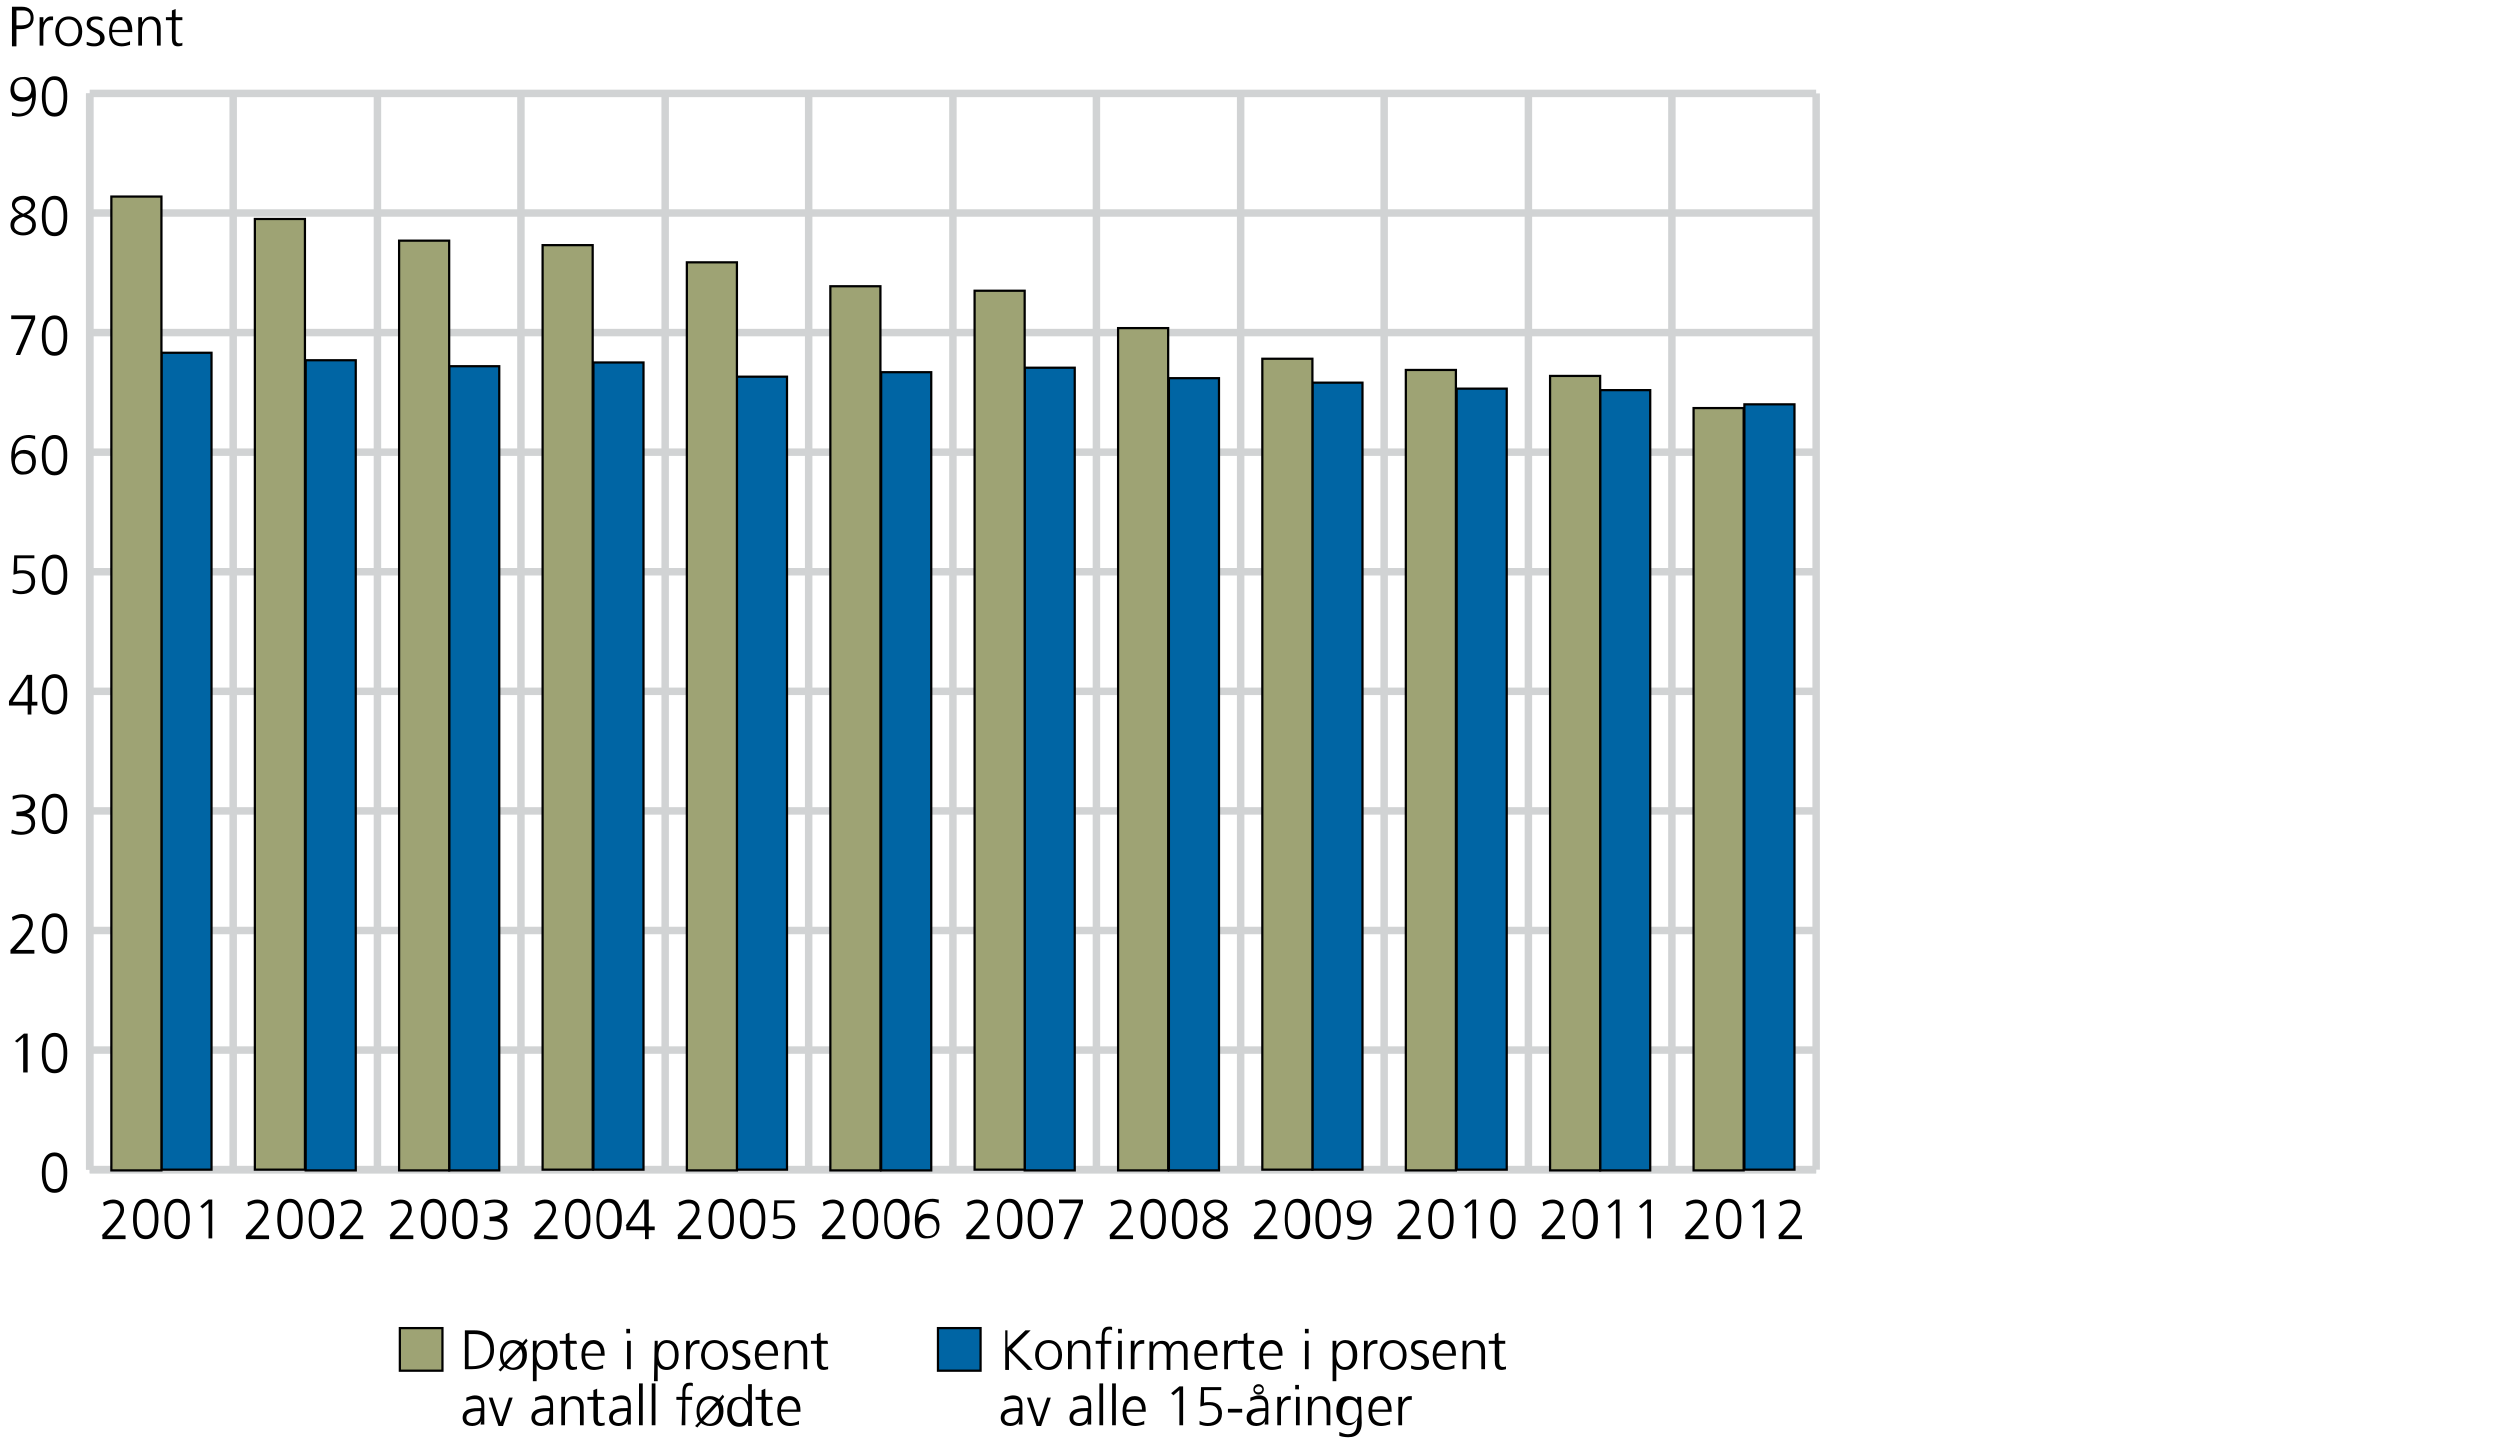 <?xml version="1.0" encoding="utf-8"?>
<!-- Generator: Adobe Illustrator 26.2.1, SVG Export Plug-In . SVG Version: 6.00 Build 0)  -->
<svg version="1.1" id="Layer_1" xmlns="http://www.w3.org/2000/svg" xmlns:xlink="http://www.w3.org/1999/xlink" x="0px" y="0px"
	 viewBox="0 0 334.5 193.1" style="enable-background:new 0 0 334.5 193.1;" xml:space="preserve">
<style type="text/css">
	.st0{fill:none;stroke:#D1D3D4;stroke-miterlimit:10;}
	.st1{enable-background:new    ;}
	.st2{fill:#0065A4;stroke:#000000;stroke-width:0.3;stroke-miterlimit:10;}
	.st3{fill:#9EA374;stroke:#000000;stroke-width:0.3;stroke-miterlimit:10;}
</style>
<g>
	<g>
		<path d="M1.6,0.9h1.3c1,0,1.6,0.5,1.6,1.5S3.8,3.9,2.8,3.9H2.2v2.3H1.6V0.9z M2.2,3.4h0.4c0.8,0,1.5-0.1,1.5-1c0-0.7-0.4-1-1-1
			H2.2V3.4z"/>
		<path d="M5.3,3.2c0-0.4,0-0.6,0-0.9h0.5V3l0,0c0.2-0.4,0.5-0.8,1-0.8c0.1,0,0.2,0,0.3,0v0.5c-0.1,0-0.2,0-0.3,0
			c-0.8,0-1,0.8-1,1.5v1.9H5.3V3.2z"/>
		<path d="M9.2,2.2c1.2,0,1.8,1,1.8,2s-0.5,2-1.8,2c-1.2,0-1.8-1-1.8-2S8,2.2,9.2,2.2z M9.2,5.8c0.8,0,1.3-0.7,1.3-1.6
			s-0.4-1.6-1.3-1.6S7.9,3.3,7.9,4.2S8.4,5.8,9.2,5.8z"/>
		<path d="M11.6,5.6c0.3,0.1,0.6,0.2,1,0.2c0.5,0,0.8-0.2,0.8-0.7c0-0.9-1.8-0.8-1.8-1.9c0-0.8,0.6-1,1.2-1c0.2,0,0.6,0,0.9,0.2v0.4
			c-0.2-0.1-0.6-0.2-0.8-0.2c-0.5,0-0.8,0.2-0.8,0.6c0,0.7,1.9,0.6,1.9,1.9c0,0.8-0.8,1.1-1.3,1.1c-0.4,0-0.7,0-1.1-0.2L11.6,5.6z"
			/>
		<path d="M17.4,6c-0.3,0.1-0.8,0.2-1.1,0.2c-1.3,0-1.7-0.9-1.7-2c0-1.2,0.6-2,1.6-2c1.1,0,1.5,0.9,1.5,1.9v0.2H15
			c0,0.8,0.4,1.5,1.3,1.5c0.3,0,0.8-0.1,1.1-0.3V6z M17.1,4c0-0.7-0.3-1.3-1-1.3C15.5,2.6,15,3.3,15,4H17.1z"/>
		<path d="M18.5,3.2c0-0.3,0-0.6,0-0.9H19V3l0,0c0.2-0.3,0.4-0.8,1.2-0.8c0.9,0,1.3,0.6,1.3,1.5v2.4H21V3.8c0-0.7-0.3-1.2-0.9-1.2
			C19.3,2.6,19,3.4,19,4v2.1h-0.5V3.2z"/>
		<path d="M24.4,2.7h-0.9v2.5c0,0.3,0.1,0.6,0.5,0.6c0.2,0,0.3,0,0.4-0.1v0.4c-0.1,0-0.3,0.1-0.6,0.1C23.1,6.2,23,5.7,23,5V2.7h-0.8
			V2.3H23V1.4l0.5-0.2v1.1h0.9V2.7z"/>
	</g>
</g>
<g>
	<g>
		<line class="st0" x1="12" y1="156.5" x2="243" y2="156.5"/>
		<g>
			<g>
				<line class="st0" x1="12" y1="156.5" x2="12" y2="12.5"/>
				<line class="st0" x1="31.2" y1="156.5" x2="31.2" y2="12.5"/>
				<line class="st0" x1="50.5" y1="156.5" x2="50.5" y2="12.5"/>
				<line class="st0" x1="69.7" y1="156.5" x2="69.7" y2="12.5"/>
				<line class="st0" x1="89" y1="156.5" x2="89" y2="12.5"/>
				<line class="st0" x1="108.2" y1="156.5" x2="108.2" y2="12.5"/>
				<line class="st0" x1="127.5" y1="156.5" x2="127.5" y2="12.5"/>
				<line class="st0" x1="146.7" y1="156.5" x2="146.7" y2="12.5"/>
				<line class="st0" x1="166" y1="156.5" x2="166" y2="12.5"/>
				<line class="st0" x1="185.2" y1="156.5" x2="185.2" y2="12.5"/>
				<line class="st0" x1="204.5" y1="156.5" x2="204.5" y2="12.5"/>
				<line class="st0" x1="223.7" y1="156.5" x2="223.7" y2="12.5"/>
				<line class="st0" x1="243" y1="156.5" x2="243" y2="12.5"/>
			</g>
		</g>
	</g>
	<g>
		<g>
			<g class="st1">
				<path d="M9,156.9c0,1.1-0.2,2.7-1.7,2.7c-1.5,0-1.7-1.6-1.7-2.7c0-1.2,0.3-2.7,1.7-2.7S9,155.7,9,156.9z M6.1,156.9
					c0,0.9,0.1,2.2,1.2,2.2c1.1,0,1.2-1.4,1.2-2.2s-0.1-2.2-1.2-2.2C6.2,154.7,6.1,156,6.1,156.9z"/>
			</g>
			<g class="st1">
				<path d="M3.2,138.3h0.5v5.2H3.1v-4.7l-0.8,0.7L2,139.3L3.2,138.3z"/>
				<path d="M9,140.9c0,1.1-0.2,2.7-1.7,2.7c-1.5,0-1.7-1.6-1.7-2.7c0-1.2,0.3-2.7,1.7-2.7S9,139.7,9,140.9z M6.1,140.9
					c0,0.9,0.1,2.2,1.2,2.2c1.1,0,1.2-1.4,1.2-2.2s-0.1-2.2-1.2-2.2C6.2,138.7,6.1,140,6.1,140.9z"/>
			</g>
			<g class="st1">
				<path d="M1.4,127.1l1.2-1.3c0.6-0.7,1.3-1.5,1.3-2.1c0-0.6-0.4-0.9-0.9-0.9c-0.5,0-0.8,0.1-1.3,0.4l-0.1-0.5
					c0.4-0.2,0.9-0.4,1.3-0.4c0.8,0,1.5,0.4,1.5,1.4c0,0.8-0.8,1.7-1.4,2.4l-0.9,1h2.5v0.5H1.4V127.1z"/>
				<path d="M9,124.9c0,1.1-0.2,2.7-1.7,2.7c-1.5,0-1.7-1.6-1.7-2.7c0-1.2,0.3-2.7,1.7-2.7S9,123.7,9,124.9z M6.1,124.9
					c0,0.9,0.1,2.2,1.2,2.2c1.1,0,1.2-1.4,1.2-2.2s-0.1-2.2-1.2-2.2C6.2,122.7,6.1,124,6.1,124.9z"/>
			</g>
			<g class="st1">
				<path d="M2.2,108.6h0.1c0.7,0,1.8-0.1,1.8-1.1c0-0.6-0.6-0.8-1.2-0.8c-0.4,0-0.8,0.1-1.2,0.3l0-0.5c0.4-0.1,0.8-0.2,1.3-0.2
					c0.9,0,1.7,0.4,1.7,1.3c0,0.6-0.5,1.1-1.1,1.3v0c0.7,0,1.1,0.6,1.1,1.3c0,1-0.8,1.5-1.9,1.5c-0.5,0-0.9-0.1-1.3-0.2l0.1-0.5
					c0.4,0.2,0.9,0.3,1.3,0.3c0.6,0,1.3-0.3,1.3-1.1c0-0.9-0.9-1-1.4-1H2.2V108.6z"/>
				<path d="M9,108.9c0,1.1-0.2,2.7-1.7,2.7c-1.5,0-1.7-1.6-1.7-2.7c0-1.2,0.3-2.7,1.7-2.7S9,107.7,9,108.9z M6.1,108.9
					c0,0.9,0.1,2.2,1.2,2.2c1.1,0,1.2-1.4,1.2-2.2s-0.1-2.2-1.2-2.2C6.2,106.7,6.1,108,6.1,108.9z"/>
			</g>
			<g class="st1">
				<path d="M1.2,93.8l2.4-3.5h0.7v3.6H5v0.5H4.2v1.2H3.7v-1.2H1.2V93.8z M3.7,90.8L3.7,90.8l-2,3.1h2V90.8z"/>
				<path d="M9,92.9c0,1.1-0.2,2.7-1.7,2.7c-1.5,0-1.7-1.6-1.7-2.7c0-1.2,0.3-2.7,1.7-2.7S9,91.7,9,92.9z M6.1,92.9
					c0,0.9,0.1,2.2,1.2,2.2c1.1,0,1.2-1.4,1.2-2.2s-0.1-2.2-1.2-2.2C6.2,90.7,6.1,92,6.1,92.9z"/>
			</g>
			<g class="st1">
				<path d="M4.5,74.7H2.3l0,1.7c0.2-0.1,0.4-0.1,0.8-0.1c1,0,1.6,0.6,1.6,1.5c0,1.2-0.8,1.7-1.9,1.7c-0.4,0-0.8-0.1-1.1-0.2v-0.5
					C2,79,2.4,79.1,2.8,79.1c0.7,0,1.4-0.4,1.4-1.2c0-0.8-0.4-1.2-1.3-1.2c-0.4,0-0.8,0.1-1.1,0.2l0.1-2.6h2.7V74.7z"/>
				<path d="M9,76.9c0,1.1-0.2,2.7-1.7,2.7c-1.5,0-1.7-1.6-1.7-2.7c0-1.2,0.3-2.7,1.7-2.7S9,75.7,9,76.9z M6.1,76.9
					c0,0.9,0.1,2.2,1.2,2.2c1.1,0,1.2-1.4,1.2-2.2s-0.1-2.2-1.2-2.2C6.2,74.7,6.1,76,6.1,76.9z"/>
			</g>
			<g class="st1">
				<path d="M1.5,61.1c0-1.6,0.6-2.9,2.4-2.9c0.3,0,0.6,0.1,0.8,0.1l0,0.5c-0.2-0.1-0.6-0.2-0.9-0.2c-1.4,0-1.8,1.1-1.8,2.2h0
					c0.3-0.4,0.7-0.6,1.2-0.6c0.7,0,1.6,0.3,1.6,1.6c0,1-0.6,1.7-1.7,1.7C1.8,63.6,1.5,62.3,1.5,61.1z M2,61.8
					c0,0.6,0.4,1.3,1.1,1.3c0.8,0,1.2-0.5,1.2-1.2c0-0.8-0.4-1.2-1.1-1.2C2.5,60.6,2,61.1,2,61.8z"/>
				<path d="M9,60.9c0,1.1-0.2,2.7-1.7,2.7c-1.5,0-1.7-1.6-1.7-2.7c0-1.2,0.3-2.7,1.7-2.7S9,59.7,9,60.9z M6.1,60.9
					c0,0.9,0.1,2.2,1.2,2.2c1.1,0,1.2-1.4,1.2-2.2s-0.1-2.2-1.2-2.2C6.2,58.7,6.1,60,6.1,60.9z"/>
			</g>
			<g class="st1">
				<path d="M4.2,42.7H1.5v-0.5h3.2v0.5l-2,4.8H2.1L4.2,42.7z"/>
				<path d="M9,44.9c0,1.1-0.2,2.7-1.7,2.7c-1.5,0-1.7-1.6-1.7-2.7c0-1.2,0.3-2.7,1.7-2.7S9,43.7,9,44.9z M6.1,44.9
					c0,0.9,0.1,2.2,1.2,2.2c1.1,0,1.2-1.4,1.2-2.2s-0.1-2.2-1.2-2.2C6.2,42.7,6.1,44,6.1,44.9z"/>
			</g>
			<g class="st1">
				<path d="M3.1,26.2c0.8,0,1.6,0.4,1.6,1.2c0,0.6-0.6,1.1-1.1,1.3c0.7,0.3,1.2,0.6,1.2,1.4c0,1-0.9,1.4-1.7,1.4
					c-0.8,0-1.7-0.4-1.7-1.4c0-0.8,0.5-1.1,1.2-1.4c-0.5-0.3-1-0.7-1-1.3C1.6,26.5,2.5,26.2,3.1,26.2z M3.1,29
					c-0.6,0.2-1.2,0.5-1.2,1.2c0,0.6,0.6,0.9,1.2,0.9c0.6,0,1.2-0.3,1.2-1C4.4,29.4,3.6,29.2,3.1,29z M3.1,28.6
					c0.5-0.2,1.1-0.6,1.1-1.1c0-0.6-0.6-0.8-1.1-0.8c-0.5,0-1.1,0.3-1.1,0.8C2.1,28.1,2.7,28.4,3.1,28.6z"/>
				<path d="M9,28.9c0,1.1-0.2,2.7-1.7,2.7c-1.5,0-1.7-1.6-1.7-2.7c0-1.2,0.3-2.7,1.7-2.7S9,27.6,9,28.9z M6.1,28.9
					c0,0.9,0.1,2.2,1.2,2.2c1.1,0,1.2-1.4,1.2-2.2s-0.1-2.2-1.2-2.2C6.2,26.6,6.1,28,6.1,28.9z"/>
			</g>
			<g class="st1">
				<path d="M4.8,12.7c0,1.6-0.6,2.9-2.4,2.9c-0.3,0-0.6-0.1-0.8-0.1l0-0.5c0.2,0.1,0.6,0.2,0.9,0.2c1.4,0,1.8-1.1,1.8-2.2h0
					C4,13.4,3.5,13.6,3,13.6c-0.7,0-1.6-0.3-1.6-1.6c0-1,0.6-1.7,1.7-1.7C4.5,10.2,4.8,11.4,4.8,12.7z M4.2,11.9
					c0-0.6-0.4-1.3-1.1-1.3c-0.8,0-1.2,0.5-1.2,1.2c0,0.8,0.4,1.2,1.1,1.2C3.8,13.1,4.2,12.6,4.2,11.9z"/>
				<path d="M9,12.9c0,1.1-0.2,2.7-1.7,2.7c-1.5,0-1.7-1.6-1.7-2.7c0-1.2,0.3-2.7,1.7-2.7S9,11.6,9,12.9z M6.1,12.9
					c0,0.9,0.1,2.2,1.2,2.2c1.1,0,1.2-1.4,1.2-2.2s-0.1-2.2-1.2-2.2C6.2,10.6,6.1,12,6.1,12.9z"/>
			</g>
		</g>
		<line class="st0" x1="12" y1="156.5" x2="12" y2="12.5"/>
		<g>
			<g>
				<line class="st0" x1="12" y1="156.5" x2="243" y2="156.5"/>
				<line class="st0" x1="12" y1="140.5" x2="243" y2="140.5"/>
				<line class="st0" x1="12" y1="124.5" x2="243" y2="124.5"/>
				<line class="st0" x1="12" y1="108.5" x2="243" y2="108.5"/>
				<line class="st0" x1="12" y1="92.5" x2="243" y2="92.5"/>
				<line class="st0" x1="12" y1="76.5" x2="243" y2="76.5"/>
				<line class="st0" x1="12" y1="60.5" x2="243" y2="60.5"/>
				<line class="st0" x1="12" y1="44.5" x2="243" y2="44.5"/>
				<line class="st0" x1="12" y1="28.5" x2="243" y2="28.5"/>
				<line class="st0" x1="12" y1="12.5" x2="243" y2="12.5"/>
			</g>
		</g>
	</g>
	<g>
		<g>
			<g>
				<rect x="21.6" y="47.2" class="st2" width="6.7" height="109.3"/>
				<rect x="40.9" y="48.2" class="st2" width="6.7" height="108.4"/>
				<rect x="60.1" y="49" class="st2" width="6.7" height="107.6"/>
				<rect x="79.4" y="48.5" class="st2" width="6.7" height="108"/>
				<rect x="98.6" y="50.4" class="st2" width="6.7" height="106.1"/>
				<rect x="117.9" y="49.8" class="st2" width="6.7" height="106.8"/>
				<rect x="137.1" y="49.2" class="st2" width="6.7" height="107.4"/>
				<rect x="156.4" y="50.6" class="st2" width="6.7" height="106"/>
				<rect x="175.6" y="51.2" class="st2" width="6.7" height="105.3"/>
				<rect x="194.9" y="52" class="st2" width="6.7" height="104.5"/>
				<rect x="214.1" y="52.2" class="st2" width="6.7" height="104.4"/>
				<rect x="233.4" y="54.1" class="st2" width="6.7" height="102.4"/>
			</g>
		</g>
		<g>
			<g>
				<rect x="14.9" y="26.3" class="st3" width="6.7" height="130.3"/>
				<rect x="34.1" y="29.3" class="st3" width="6.7" height="127.2"/>
				<rect x="53.4" y="32.2" class="st3" width="6.7" height="124.4"/>
				<rect x="72.6" y="32.8" class="st3" width="6.7" height="123.7"/>
				<rect x="91.9" y="35.1" class="st3" width="6.7" height="121.5"/>
				<rect x="111.1" y="38.3" class="st3" width="6.7" height="118.3"/>
				<rect x="130.4" y="38.9" class="st3" width="6.7" height="117.6"/>
				<rect x="149.6" y="43.9" class="st3" width="6.7" height="112.7"/>
				<rect x="168.9" y="48" class="st3" width="6.7" height="108.5"/>
				<rect x="188.1" y="49.5" class="st3" width="6.7" height="107.1"/>
				<rect x="207.4" y="50.3" class="st3" width="6.7" height="106.3"/>
				<rect x="226.6" y="54.6" class="st3" width="6.7" height="102"/>
			</g>
		</g>
	</g>
	<g>
		<g class="st1">
			<path d="M225.4,165.3l1.2-1.3c0.6-0.7,1.3-1.5,1.3-2.1c0-0.6-0.4-0.9-0.9-0.9c-0.5,0-0.8,0.1-1.3,0.4l-0.1-0.5
				c0.4-0.2,0.9-0.4,1.3-0.4c0.8,0,1.5,0.4,1.5,1.4c0,0.8-0.8,1.7-1.4,2.4l-0.9,1h2.5v0.5h-3.1V165.3z"/>
			<path d="M233,163.1c0,1.1-0.2,2.7-1.7,2.7c-1.5,0-1.7-1.6-1.7-2.7c0-1.2,0.3-2.7,1.7-2.7S233,161.9,233,163.1z M230.1,163.1
				c0,0.9,0.1,2.2,1.2,2.2c1.1,0,1.2-1.4,1.2-2.2s-0.1-2.2-1.2-2.2C230.2,160.9,230.1,162.3,230.1,163.1z"/>
			<path d="M235.5,160.5h0.5v5.2h-0.5v-4.7l-0.8,0.7l-0.3-0.3L235.5,160.5z"/>
			<path d="M237.9,165.3l1.2-1.3c0.6-0.7,1.3-1.5,1.3-2.1c0-0.6-0.4-0.9-0.9-0.9c-0.5,0-0.8,0.1-1.3,0.4l-0.1-0.5
				c0.4-0.2,0.9-0.4,1.3-0.4c0.8,0,1.5,0.4,1.5,1.4c0,0.8-0.8,1.7-1.4,2.4l-0.9,1h2.5v0.5h-3.1V165.3z"/>
		</g>
		<g class="st1">
			<path d="M206.2,165.3l1.2-1.3c0.6-0.7,1.3-1.5,1.3-2.1c0-0.6-0.4-0.9-0.9-0.9c-0.5,0-0.8,0.1-1.3,0.4l-0.1-0.5
				c0.4-0.2,0.9-0.4,1.3-0.4c0.8,0,1.5,0.4,1.5,1.4c0,0.8-0.8,1.7-1.4,2.4l-0.9,1h2.5v0.5h-3.1V165.3z"/>
			<path d="M213.8,163.1c0,1.1-0.2,2.7-1.7,2.7c-1.5,0-1.7-1.6-1.7-2.7c0-1.2,0.3-2.7,1.7-2.7S213.8,161.9,213.8,163.1z
				 M210.8,163.1c0,0.9,0.1,2.2,1.2,2.2c1.1,0,1.2-1.4,1.2-2.2s-0.1-2.2-1.2-2.2C210.9,160.9,210.8,162.3,210.8,163.1z"/>
			<path d="M216.2,160.5h0.5v5.2h-0.5v-4.7l-0.8,0.7l-0.3-0.3L216.2,160.5z"/>
			<path d="M220.4,160.5h0.5v5.2h-0.5v-4.7l-0.8,0.7l-0.3-0.3L220.4,160.5z"/>
		</g>
		<g class="st1">
			<path d="M186.9,165.3l1.2-1.3c0.6-0.7,1.3-1.5,1.3-2.1c0-0.6-0.4-0.9-0.9-0.9c-0.5,0-0.8,0.1-1.3,0.4l-0.1-0.5
				c0.4-0.2,0.9-0.4,1.3-0.4c0.8,0,1.5,0.4,1.5,1.4c0,0.8-0.8,1.7-1.4,2.4l-0.9,1h2.5v0.5h-3.1V165.3z"/>
			<path d="M194.5,163.1c0,1.1-0.2,2.7-1.7,2.7c-1.5,0-1.7-1.6-1.7-2.7c0-1.2,0.3-2.7,1.7-2.7S194.5,161.9,194.5,163.1z
				 M191.6,163.1c0,0.9,0.1,2.2,1.2,2.2s1.2-1.4,1.2-2.2s-0.1-2.2-1.2-2.2S191.6,162.3,191.6,163.1z"/>
			<path d="M197,160.5h0.5v5.2h-0.5v-4.7l-0.8,0.7l-0.3-0.3L197,160.5z"/>
			<path d="M202.8,163.1c0,1.1-0.2,2.7-1.7,2.7c-1.5,0-1.7-1.6-1.7-2.7c0-1.2,0.3-2.7,1.7-2.7S202.8,161.9,202.8,163.1z
				 M199.9,163.1c0,0.9,0.1,2.2,1.2,2.2s1.2-1.4,1.2-2.2s-0.1-2.2-1.2-2.2S199.9,162.3,199.9,163.1z"/>
		</g>
		<g class="st1">
			<path d="M167.7,165.3l1.2-1.3c0.6-0.7,1.3-1.5,1.3-2.1c0-0.6-0.4-0.9-0.9-0.9c-0.5,0-0.8,0.1-1.3,0.4l-0.1-0.5
				c0.4-0.2,0.9-0.4,1.3-0.4c0.8,0,1.5,0.4,1.5,1.4c0,0.8-0.8,1.7-1.4,2.4l-0.9,1h2.5v0.5h-3.1V165.3z"/>
			<path d="M175.3,163.1c0,1.1-0.2,2.7-1.7,2.7c-1.5,0-1.7-1.6-1.7-2.7c0-1.2,0.3-2.7,1.7-2.7S175.3,161.9,175.3,163.1z
				 M172.3,163.1c0,0.9,0.1,2.2,1.2,2.2c1.1,0,1.2-1.4,1.2-2.2s-0.1-2.2-1.2-2.2C172.4,160.9,172.3,162.3,172.3,163.1z"/>
			<path d="M179.4,163.1c0,1.1-0.2,2.7-1.7,2.7c-1.5,0-1.7-1.6-1.7-2.7c0-1.2,0.3-2.7,1.7-2.7S179.4,161.9,179.4,163.1z
				 M176.5,163.1c0,0.9,0.1,2.2,1.2,2.2c1.1,0,1.2-1.4,1.2-2.2s-0.1-2.2-1.2-2.2C176.6,160.9,176.5,162.3,176.5,163.1z"/>
			<path d="M183.5,163c0,1.6-0.6,2.9-2.4,2.9c-0.3,0-0.6-0.1-0.8-0.1l0-0.5c0.2,0.1,0.6,0.2,0.9,0.2c1.4,0,1.8-1.1,1.8-2.2h0
				c-0.3,0.4-0.7,0.6-1.2,0.6c-0.7,0-1.6-0.3-1.6-1.6c0-1,0.6-1.7,1.7-1.7C183.3,160.5,183.5,161.7,183.5,163z M183,162.2
				c0-0.6-0.4-1.3-1.1-1.3c-0.8,0-1.2,0.5-1.2,1.2c0,0.8,0.4,1.2,1.1,1.2C182.5,163.4,183,162.9,183,162.2z"/>
		</g>
		<g class="st1">
			<path d="M148.4,165.3l1.2-1.3c0.6-0.7,1.3-1.5,1.3-2.1c0-0.6-0.4-0.9-0.9-0.9c-0.5,0-0.8,0.1-1.3,0.4l-0.1-0.5
				c0.4-0.2,0.9-0.4,1.3-0.4c0.8,0,1.5,0.4,1.5,1.4c0,0.8-0.8,1.7-1.4,2.4l-0.9,1h2.5v0.5h-3.1V165.3z"/>
			<path d="M156,163.1c0,1.1-0.2,2.7-1.7,2.7c-1.5,0-1.7-1.6-1.7-2.7c0-1.2,0.3-2.7,1.7-2.7S156,161.9,156,163.1z M153.1,163.1
				c0,0.9,0.1,2.2,1.2,2.2c1.1,0,1.2-1.4,1.2-2.2s-0.1-2.2-1.2-2.2C153.2,160.9,153.1,162.3,153.1,163.1z"/>
			<path d="M160.2,163.1c0,1.1-0.2,2.7-1.7,2.7c-1.5,0-1.7-1.6-1.7-2.7c0-1.2,0.3-2.7,1.7-2.7S160.2,161.9,160.2,163.1z
				 M157.3,163.1c0,0.9,0.1,2.2,1.2,2.2c1.1,0,1.2-1.4,1.2-2.2s-0.1-2.2-1.2-2.2C157.4,160.9,157.3,162.3,157.3,163.1z"/>
			<path d="M162.6,160.5c0.8,0,1.6,0.4,1.6,1.2c0,0.6-0.6,1.1-1.1,1.3c0.7,0.3,1.2,0.6,1.2,1.4c0,1-0.9,1.4-1.7,1.4
				c-0.8,0-1.7-0.4-1.7-1.4c0-0.8,0.5-1.1,1.2-1.4c-0.5-0.3-1-0.7-1-1.3C161,160.8,162,160.5,162.6,160.5z M162.6,163.2
				c-0.6,0.2-1.2,0.5-1.2,1.2c0,0.6,0.6,0.9,1.2,0.9c0.6,0,1.2-0.3,1.2-1C163.8,163.7,163.1,163.5,162.6,163.2z M162.6,162.8
				c0.5-0.2,1.1-0.6,1.1-1.1c0-0.6-0.6-0.8-1.1-0.8c-0.5,0-1.1,0.3-1.1,0.8C161.6,162.3,162.2,162.6,162.6,162.8z"/>
		</g>
		<g class="st1">
			<path d="M129.2,165.3l1.2-1.3c0.6-0.7,1.3-1.5,1.3-2.1c0-0.6-0.4-0.9-0.9-0.9c-0.5,0-0.8,0.1-1.3,0.4l-0.1-0.5
				c0.4-0.2,0.9-0.4,1.3-0.4c0.8,0,1.5,0.4,1.5,1.4c0,0.8-0.8,1.7-1.4,2.4l-0.9,1h2.5v0.5h-3.1V165.3z"/>
			<path d="M136.8,163.1c0,1.1-0.2,2.7-1.7,2.7s-1.7-1.6-1.7-2.7c0-1.2,0.3-2.7,1.7-2.7S136.8,161.9,136.8,163.1z M133.8,163.1
				c0,0.9,0.1,2.2,1.2,2.2c1.1,0,1.2-1.4,1.2-2.2s-0.1-2.2-1.2-2.2C133.9,160.9,133.8,162.3,133.8,163.1z"/>
			<path d="M140.9,163.1c0,1.1-0.2,2.7-1.7,2.7s-1.7-1.6-1.7-2.7c0-1.2,0.3-2.7,1.7-2.7S140.9,161.9,140.9,163.1z M138,163.1
				c0,0.9,0.1,2.2,1.2,2.2c1.1,0,1.2-1.4,1.2-2.2s-0.1-2.2-1.2-2.2C138.1,160.9,138,162.3,138,163.1z"/>
			<path d="M144.4,161h-2.7v-0.5h3.2v0.5l-2,4.8h-0.6L144.4,161z"/>
		</g>
		<g class="st1">
			<path d="M109.9,165.3l1.2-1.3c0.6-0.7,1.3-1.5,1.3-2.1c0-0.6-0.4-0.9-0.9-0.9c-0.5,0-0.8,0.1-1.3,0.4l-0.1-0.5
				c0.4-0.2,0.9-0.4,1.3-0.4c0.8,0,1.5,0.4,1.5,1.4c0,0.8-0.8,1.7-1.4,2.4l-0.9,1h2.5v0.5h-3.1V165.3z"/>
			<path d="M117.5,163.1c0,1.1-0.2,2.7-1.7,2.7c-1.5,0-1.7-1.6-1.7-2.7c0-1.2,0.3-2.7,1.7-2.7S117.5,161.9,117.5,163.1z
				 M114.6,163.1c0,0.9,0.1,2.2,1.2,2.2c1.1,0,1.2-1.4,1.2-2.2s-0.1-2.2-1.2-2.2C114.7,160.9,114.6,162.3,114.6,163.1z"/>
			<path d="M121.7,163.1c0,1.1-0.2,2.7-1.7,2.7c-1.5,0-1.7-1.6-1.7-2.7c0-1.2,0.3-2.7,1.7-2.7S121.7,161.9,121.7,163.1z
				 M118.7,163.1c0,0.9,0.1,2.2,1.2,2.2c1.1,0,1.2-1.4,1.2-2.2s-0.1-2.2-1.2-2.2C118.9,160.9,118.7,162.3,118.7,163.1z"/>
			<path d="M122.4,163.3c0-1.6,0.6-2.9,2.4-2.9c0.3,0,0.6,0.1,0.8,0.1l0,0.5c-0.2-0.1-0.6-0.2-0.9-0.2c-1.4,0-1.8,1.1-1.8,2.2h0
				c0.3-0.4,0.7-0.6,1.2-0.6c0.7,0,1.6,0.3,1.6,1.6c0,1-0.6,1.7-1.7,1.7C122.7,165.8,122.4,164.6,122.4,163.3z M123,164.1
				c0,0.6,0.4,1.3,1.1,1.3c0.8,0,1.2-0.5,1.2-1.2c0-0.8-0.4-1.2-1.1-1.2C123.5,162.9,123,163.4,123,164.1z"/>
		</g>
		<g class="st1">
			<path d="M90.6,165.3l1.2-1.3c0.6-0.7,1.3-1.5,1.3-2.1c0-0.6-0.4-0.9-0.9-0.9c-0.5,0-0.8,0.1-1.3,0.4l-0.1-0.5
				c0.4-0.2,0.9-0.4,1.3-0.4c0.8,0,1.5,0.4,1.5,1.4c0,0.8-0.8,1.7-1.4,2.4l-0.9,1h2.5v0.5h-3.1V165.3z"/>
			<path d="M98.2,163.1c0,1.1-0.2,2.7-1.7,2.7c-1.5,0-1.7-1.6-1.7-2.7c0-1.2,0.3-2.7,1.7-2.7S98.2,161.9,98.2,163.1z M95.3,163.1
				c0,0.9,0.1,2.2,1.2,2.2c1.1,0,1.2-1.4,1.2-2.2s-0.1-2.2-1.2-2.2C95.4,160.9,95.3,162.3,95.3,163.1z"/>
			<path d="M102.4,163.1c0,1.1-0.2,2.7-1.7,2.7c-1.5,0-1.7-1.6-1.7-2.7c0-1.2,0.3-2.7,1.7-2.7S102.4,161.9,102.4,163.1z M99.5,163.1
				c0,0.9,0.1,2.2,1.2,2.2c1.1,0,1.2-1.4,1.2-2.2s-0.1-2.2-1.2-2.2C99.6,160.9,99.5,162.3,99.5,163.1z"/>
			<path d="M106.2,161H104l0,1.7c0.2-0.1,0.4-0.1,0.8-0.1c1,0,1.6,0.6,1.6,1.5c0,1.2-0.8,1.7-1.9,1.7c-0.4,0-0.8-0.1-1.1-0.2v-0.5
				c0.3,0.2,0.8,0.3,1.1,0.3c0.7,0,1.4-0.4,1.4-1.2c0-0.8-0.4-1.2-1.3-1.2c-0.4,0-0.8,0.1-1.1,0.2l0.1-2.6h2.7V161z"/>
		</g>
		<g class="st1">
			<path d="M71.4,165.3l1.2-1.3c0.6-0.7,1.3-1.5,1.3-2.1c0-0.6-0.4-0.9-0.9-0.9c-0.5,0-0.8,0.1-1.3,0.4l-0.1-0.5
				c0.4-0.2,0.9-0.4,1.3-0.4c0.8,0,1.5,0.4,1.5,1.4c0,0.8-0.8,1.7-1.4,2.4l-0.9,1h2.5v0.5h-3.1V165.3z"/>
			<path d="M79,163.1c0,1.1-0.2,2.7-1.7,2.7c-1.5,0-1.7-1.6-1.7-2.7c0-1.2,0.3-2.7,1.7-2.7S79,161.9,79,163.1z M76.1,163.1
				c0,0.9,0.1,2.2,1.2,2.2c1.1,0,1.2-1.4,1.2-2.2s-0.1-2.2-1.2-2.2C76.2,160.9,76.1,162.3,76.1,163.1z"/>
			<path d="M83.2,163.1c0,1.1-0.2,2.7-1.7,2.7c-1.5,0-1.7-1.6-1.7-2.7c0-1.2,0.3-2.7,1.7-2.7S83.2,161.9,83.2,163.1z M80.2,163.1
				c0,0.9,0.1,2.2,1.2,2.2c1.1,0,1.2-1.4,1.2-2.2s-0.1-2.2-1.2-2.2C80.4,160.9,80.2,162.3,80.2,163.1z"/>
			<path d="M83.7,164l2.4-3.5h0.7v3.6h0.8v0.5h-0.8v1.2h-0.5v-1.2h-2.5V164z M86.2,161L86.2,161l-2,3.1h2V161z"/>
		</g>
		<g class="st1">
			<path d="M52.1,165.3l1.2-1.3c0.6-0.7,1.3-1.5,1.3-2.1c0-0.6-0.4-0.9-0.9-0.9c-0.5,0-0.8,0.1-1.3,0.4l-0.1-0.5
				c0.4-0.2,0.9-0.4,1.3-0.4c0.8,0,1.5,0.4,1.5,1.4c0,0.8-0.8,1.7-1.4,2.4l-0.9,1h2.5v0.5h-3.1V165.3z"/>
			<path d="M59.7,163.1c0,1.1-0.2,2.7-1.7,2.7c-1.5,0-1.7-1.6-1.7-2.7c0-1.2,0.3-2.7,1.7-2.7S59.7,161.9,59.7,163.1z M56.8,163.1
				c0,0.9,0.1,2.2,1.2,2.2c1.1,0,1.2-1.4,1.2-2.2s-0.1-2.2-1.2-2.2C56.9,160.9,56.8,162.3,56.8,163.1z"/>
			<path d="M63.9,163.1c0,1.1-0.2,2.7-1.7,2.7c-1.5,0-1.7-1.6-1.7-2.7c0-1.2,0.3-2.7,1.7-2.7S63.9,161.9,63.9,163.1z M61,163.1
				c0,0.9,0.1,2.2,1.2,2.2c1.1,0,1.2-1.4,1.2-2.2s-0.1-2.2-1.2-2.2C61.1,160.9,61,162.3,61,163.1z"/>
			<path d="M65.4,162.8h0.1c0.7,0,1.8-0.1,1.8-1.1c0-0.6-0.6-0.8-1.2-0.8c-0.4,0-0.8,0.1-1.2,0.3l0-0.5c0.4-0.1,0.8-0.2,1.3-0.2
				c0.9,0,1.7,0.4,1.7,1.3c0,0.6-0.5,1.1-1.1,1.3v0c0.7,0,1.1,0.6,1.1,1.3c0,1-0.8,1.5-1.9,1.5c-0.5,0-0.9-0.1-1.3-0.2l0.1-0.5
				c0.4,0.2,0.9,0.3,1.3,0.3c0.6,0,1.3-0.3,1.3-1.1c0-0.9-0.9-1-1.4-1h-0.5V162.8z"/>
		</g>
		<g class="st1">
			<path d="M32.9,165.3l1.2-1.3c0.6-0.7,1.3-1.5,1.3-2.1c0-0.6-0.4-0.9-0.9-0.9c-0.5,0-0.8,0.1-1.3,0.4l-0.1-0.5
				c0.4-0.2,0.9-0.4,1.3-0.4c0.8,0,1.5,0.4,1.5,1.4c0,0.8-0.8,1.7-1.4,2.4l-0.9,1H36v0.5h-3.1V165.3z"/>
			<path d="M40.5,163.1c0,1.1-0.2,2.7-1.7,2.7c-1.5,0-1.7-1.6-1.7-2.7c0-1.2,0.3-2.7,1.7-2.7S40.5,161.9,40.5,163.1z M37.6,163.1
				c0,0.9,0.1,2.2,1.2,2.2c1.1,0,1.2-1.4,1.2-2.2s-0.1-2.2-1.2-2.2C37.7,160.9,37.6,162.3,37.6,163.1z"/>
			<path d="M44.7,163.1c0,1.1-0.2,2.7-1.7,2.7c-1.5,0-1.7-1.6-1.7-2.7c0-1.2,0.3-2.7,1.7-2.7S44.7,161.9,44.7,163.1z M41.7,163.1
				c0,0.9,0.1,2.2,1.2,2.2c1.1,0,1.2-1.4,1.2-2.2s-0.1-2.2-1.2-2.2C41.9,160.9,41.7,162.3,41.7,163.1z"/>
			<path d="M45.4,165.3l1.2-1.3c0.6-0.7,1.3-1.5,1.3-2.1c0-0.6-0.4-0.9-0.9-0.9c-0.5,0-0.8,0.1-1.3,0.4l-0.1-0.5
				c0.4-0.2,0.9-0.4,1.3-0.4c0.8,0,1.5,0.4,1.5,1.4c0,0.8-0.8,1.7-1.4,2.4l-0.9,1h2.5v0.5h-3.1V165.3z"/>
		</g>
		<g class="st1">
			<path d="M13.6,165.3l1.2-1.3c0.6-0.7,1.3-1.5,1.3-2.1c0-0.6-0.4-0.9-0.9-0.9c-0.5,0-0.8,0.1-1.3,0.4l-0.1-0.5
				c0.4-0.2,0.9-0.4,1.3-0.4c0.8,0,1.5,0.4,1.5,1.4c0,0.8-0.8,1.7-1.4,2.4l-0.9,1h2.5v0.5h-3.1V165.3z"/>
			<path d="M21.2,163.1c0,1.1-0.2,2.7-1.7,2.7c-1.5,0-1.7-1.6-1.7-2.7c0-1.2,0.3-2.7,1.7-2.7S21.2,161.9,21.2,163.1z M18.3,163.1
				c0,0.9,0.1,2.2,1.2,2.2c1.1,0,1.2-1.4,1.2-2.2s-0.1-2.2-1.2-2.2C18.4,160.9,18.3,162.3,18.3,163.1z"/>
			<path d="M25.4,163.1c0,1.1-0.2,2.7-1.7,2.7c-1.5,0-1.7-1.6-1.7-2.7c0-1.2,0.3-2.7,1.7-2.7S25.4,161.9,25.4,163.1z M22.5,163.1
				c0,0.9,0.1,2.2,1.2,2.2c1.1,0,1.2-1.4,1.2-2.2s-0.1-2.2-1.2-2.2C22.6,160.9,22.5,162.3,22.5,163.1z"/>
			<path d="M27.9,160.5h0.5v5.2h-0.5v-4.7l-0.8,0.7l-0.3-0.3L27.9,160.5z"/>
		</g>
	</g>
</g>
<g>
	<rect x="53.5" y="177.7" class="st3" width="5.7" height="5.7"/>
	<g>
		<path d="M62.2,178h1.3c1.9,0,2.6,1.1,2.6,2.6c0,1.9-1.3,2.6-3,2.6h-0.9C62.2,183.2,62.2,178,62.2,178z M62.7,182.8h0.4
			c1.5,0,2.5-0.6,2.5-2.2c0-1.6-1-2.1-2.1-2.1h-0.8C62.7,178.5,62.7,182.8,62.7,182.8z"/>
		<path d="M70.6,179.4l-0.5,0.6c0.3,0.4,0.4,0.8,0.4,1.3c0,1-0.5,2-1.8,2c-0.5,0-0.9-0.2-1.2-0.4l-0.5,0.6l-0.3-0.2l0.6-0.6
			c-0.3-0.4-0.4-0.8-0.4-1.4c0-1,0.5-2,1.8-2c0.5,0,0.9,0.2,1.2,0.4l0.5-0.6L70.6,179.4z M69.5,180.1c-0.2-0.2-0.5-0.4-0.9-0.4
			c-0.8,0-1.3,0.7-1.3,1.6c0,0.4,0.1,0.7,0.2,1L69.5,180.1z M67.8,182.6c0.2,0.2,0.5,0.4,0.8,0.4c0.8,0,1.3-0.7,1.3-1.6
			c0-0.4-0.1-0.7-0.2-0.9L67.8,182.6z"/>
		<path d="M71.3,179.4h0.5v0.7l0,0c0.1-0.2,0.4-0.8,1.2-0.8c1.1,0,1.6,0.8,1.6,2c0,1.1-0.5,2-1.6,2c-0.6,0-1-0.2-1.2-0.7l0,0v2.2
			h-0.5V179.4z M72.9,179.7c-0.8,0-1.1,0.9-1.1,1.6s0.3,1.6,1.1,1.6c0.9,0,1.1-0.9,1.1-1.6S73.8,179.7,72.9,179.7z"/>
		<path d="M77.2,179.8h-0.9v2.5c0,0.3,0.1,0.6,0.5,0.6c0.2,0,0.3,0,0.4-0.1v0.4c-0.1,0-0.3,0.1-0.6,0.1c-0.8,0-0.9-0.6-0.9-1.3v-2.2
			h-0.8v-0.4h0.8v-0.9l0.5-0.2v1.1h0.9L77.2,179.8L77.2,179.8z"/>
		<path d="M80.6,183.1c-0.3,0.1-0.8,0.2-1.1,0.2c-1.3,0-1.7-0.9-1.7-2c0-1.2,0.6-2,1.6-2c1.1,0,1.5,0.9,1.5,1.9v0.2h-2.6
			c0,0.8,0.4,1.5,1.3,1.5c0.3,0,0.8-0.1,1.1-0.3v0.5H80.6z M80.4,181.1c0-0.7-0.3-1.3-1-1.3s-1.1,0.7-1.1,1.3H80.4z"/>
		<path d="M84.3,178.4h-0.5v-0.6h0.5V178.4z M83.9,179.4h0.5v3.8h-0.5V179.4z"/>
		<path d="M87.6,179.4H88v0.7l0,0c0.1-0.2,0.4-0.8,1.2-0.8c1.1,0,1.6,0.8,1.6,2c0,1.1-0.5,2-1.6,2c-0.6,0-1-0.2-1.2-0.7l0,0v2.2
			h-0.5L87.6,179.4L87.6,179.4z M89.2,179.7c-0.8,0-1.1,0.9-1.1,1.6s0.3,1.6,1.1,1.6c0.9,0,1.1-0.9,1.1-1.6S90.1,179.7,89.2,179.7z"
			/>
		<path d="M91.8,180.3c0-0.4,0-0.6,0-0.9h0.5v0.7l0,0c0.2-0.4,0.5-0.8,1-0.8c0.1,0,0.2,0,0.3,0v0.5c-0.1,0-0.2,0-0.3,0
			c-0.8,0-1,0.8-1,1.5v1.9h-0.5V180.3z"/>
		<path d="M95.6,179.3c1.2,0,1.8,1,1.8,2s-0.5,2-1.8,2c-1.2,0-1.8-1-1.8-2C93.9,180.3,94.4,179.3,95.6,179.3z M95.6,182.9
			c0.8,0,1.3-0.7,1.3-1.6s-0.4-1.6-1.3-1.6c-0.8,0-1.3,0.7-1.3,1.6S94.8,182.9,95.6,182.9z"/>
		<path d="M98,182.7c0.3,0.1,0.6,0.2,1,0.2c0.5,0,0.8-0.2,0.8-0.7c0-0.9-1.8-0.8-1.8-1.9c0-0.8,0.6-1,1.2-1c0.2,0,0.6,0,0.9,0.2v0.4
			c-0.2-0.1-0.6-0.2-0.8-0.2c-0.5,0-0.8,0.2-0.8,0.6c0,0.7,1.9,0.6,1.9,1.9c0,0.8-0.8,1.1-1.3,1.1c-0.4,0-0.7,0-1.1-0.2L98,182.7z"
			/>
		<path d="M103.8,183.1c-0.3,0.1-0.8,0.2-1.1,0.2c-1.3,0-1.7-0.9-1.7-2c0-1.2,0.6-2,1.6-2c1.1,0,1.5,0.9,1.5,1.9v0.2h-2.6
			c0,0.8,0.4,1.5,1.3,1.5c0.3,0,0.8-0.1,1.1-0.3v0.5H103.8z M103.6,181.1c0-0.7-0.3-1.3-1-1.3s-1.1,0.7-1.1,1.3H103.6z"/>
		<path d="M105,180.3c0-0.3,0-0.6,0-0.9h0.5v0.7l0,0c0.2-0.3,0.4-0.8,1.2-0.8c0.9,0,1.3,0.6,1.3,1.5v2.4h-0.5v-2.3
			c0-0.7-0.3-1.2-0.9-1.2c-0.9,0-1.1,0.8-1.1,1.4v2.1H105V180.3z"/>
		<path d="M110.8,179.8h-0.9v2.5c0,0.3,0.1,0.6,0.5,0.6c0.2,0,0.3,0,0.4-0.1v0.4c-0.1,0-0.3,0.1-0.6,0.1c-0.8,0-0.9-0.6-0.9-1.3
			v-2.2h-0.8v-0.4h0.8v-0.9l0.5-0.2v1.1h0.9L110.8,179.8L110.8,179.8z"/>
		<path d="M64.4,190.1L64.4,190.1c-0.2,0.5-0.8,0.7-1.2,0.7c-1.1,0-1.3-0.7-1.3-1.1c0-1.3,1.4-1.3,2.4-1.3h0.1v-0.2
			c0-0.7-0.2-1-0.9-1c-0.4,0-0.8,0.1-1.1,0.3V187c0.3-0.1,0.8-0.3,1.1-0.3c0.9,0,1.3,0.4,1.3,1.4v1.7c0,0.3,0,0.5,0,0.8h-0.5
			L64.4,190.1L64.4,190.1z M64.3,188.8L64.3,188.8c-0.9,0-1.9,0.1-1.9,0.9c0,0.5,0.4,0.7,0.8,0.7c1.1,0,1.1-1,1.1-1.4V188.8z"/>
		<path d="M67.3,190.8h-0.6l-1.3-3.8h0.5l1.1,3.3l0,0l1.1-3.3h0.5L67.3,190.8z"/>
		<path d="M73.6,190.1L73.6,190.1c-0.2,0.5-0.8,0.7-1.2,0.7c-1.1,0-1.3-0.7-1.3-1.1c0-1.3,1.4-1.3,2.4-1.3h0.1v-0.2
			c0-0.7-0.2-1-0.9-1c-0.4,0-0.8,0.1-1.1,0.3V187c0.3-0.1,0.8-0.3,1.1-0.3c0.9,0,1.3,0.4,1.3,1.4v1.7c0,0.3,0,0.5,0,0.8h-0.5
			L73.6,190.1L73.6,190.1z M73.5,188.8L73.5,188.8c-0.9,0-1.9,0.1-1.9,0.9c0,0.5,0.4,0.7,0.8,0.7c1.1,0,1.1-1,1.1-1.4V188.8z"/>
		<path d="M75.1,187.8c0-0.3,0-0.6,0-0.9h0.5v0.7l0,0c0.2-0.3,0.4-0.8,1.2-0.8c0.9,0,1.3,0.6,1.3,1.5v2.4h-0.5v-2.3
			c0-0.7-0.3-1.2-0.9-1.2c-0.9,0-1.1,0.8-1.1,1.4v2.1h-0.5V187.8z"/>
		<path d="M80.9,187.3H80v2.5c0,0.3,0.1,0.6,0.5,0.6c0.2,0,0.3,0,0.4-0.1v0.4c-0.1,0-0.3,0.1-0.6,0.1c-0.8,0-0.9-0.6-0.9-1.3v-2.2
			h-0.8v-0.4h0.8V186l0.5-0.2v1.1h0.9L80.9,187.3L80.9,187.3z"/>
		<path d="M84,190.1L84,190.1c-0.2,0.5-0.8,0.7-1.2,0.7c-1.1,0-1.3-0.7-1.3-1.1c0-1.3,1.4-1.3,2.4-1.3H84v-0.2c0-0.7-0.2-1-0.9-1
			c-0.4,0-0.8,0.1-1.1,0.3V187c0.3-0.1,0.8-0.3,1.1-0.3c0.9,0,1.3,0.4,1.3,1.4v1.7c0,0.3,0,0.5,0,0.8H84V190.1z M83.9,188.8
			L83.9,188.8c-0.9,0-1.9,0.1-1.9,0.9c0,0.5,0.4,0.7,0.8,0.7c1.1,0,1.1-1,1.1-1.4V188.8z"/>
		<path d="M85.5,185.1H86v5.6h-0.5V185.1z"/>
		<path d="M87.2,185.1h0.5v5.6h-0.5V185.1z"/>
		<path d="M91.3,187.3h-0.8v-0.4h0.8v-0.3c0-0.8,0-1.6,1-1.6c0.1,0,0.4,0,0.4,0.1v0.4c-0.1-0.1-0.2-0.1-0.4-0.1
			c-0.6,0-0.6,0.7-0.6,1.2v0.3h0.9v0.4h-0.9v3.4h-0.5L91.3,187.3L91.3,187.3z"/>
		<path d="M96.9,186.9l-0.5,0.6c0.3,0.4,0.4,0.8,0.4,1.3c0,1-0.5,2-1.8,2c-0.5,0-0.9-0.2-1.2-0.4l-0.5,0.6l-0.3-0.2l0.6-0.6
			c-0.3-0.4-0.4-0.8-0.4-1.4c0-1,0.5-2,1.8-2c0.5,0,0.9,0.2,1.2,0.4l0.5-0.6L96.9,186.9z M95.8,187.6c-0.2-0.2-0.5-0.4-0.9-0.4
			c-0.8,0-1.3,0.7-1.3,1.6c0,0.4,0.1,0.7,0.2,1L95.8,187.6z M94.1,190.1c0.2,0.2,0.5,0.4,0.8,0.4c0.8,0,1.3-0.7,1.3-1.6
			c0-0.4-0.1-0.7-0.2-0.9L94.1,190.1z"/>
		<path d="M100.6,190.8h-0.5v-0.6l0,0c-0.3,0.5-0.6,0.7-1.2,0.7c-1.1,0-1.6-0.9-1.6-2c0-1.2,0.5-2,1.6-2c0.8,0,1.1,0.5,1.2,0.7l0,0
			v-2.4h0.5V190.8z M99,190.4c0.8,0,1.1-0.9,1.1-1.6s-0.3-1.6-1.1-1.6c-0.9,0-1.1,0.9-1.1,1.6S98.1,190.4,99,190.4z"/>
		<path d="M103.4,187.3h-0.9v2.5c0,0.3,0.1,0.6,0.5,0.6c0.2,0,0.3,0,0.4-0.1v0.4c-0.1,0-0.3,0.1-0.6,0.1c-0.8,0-0.9-0.6-0.9-1.3
			v-2.2h-0.8v-0.4h0.8V186l0.5-0.2v1.1h0.9L103.4,187.3L103.4,187.3z"/>
		<path d="M106.8,190.6c-0.3,0.1-0.8,0.2-1.1,0.2c-1.3,0-1.7-0.9-1.7-2c0-1.2,0.6-2,1.6-2c1.1,0,1.5,0.9,1.5,1.9v0.2h-2.6
			c0,0.8,0.4,1.5,1.3,1.5c0.3,0,0.8-0.1,1.1-0.3v0.5H106.8z M106.6,188.6c0-0.7-0.3-1.3-1-1.3s-1.1,0.7-1.1,1.3H106.6z"/>
	</g>
</g>
<g>
	<rect x="125.5" y="177.7" class="st2" width="5.7" height="5.7"/>
	<g>
		<path d="M134.3,178h0.5v2.3l2.4-2.3h0.7l-2.5,2.5l2.8,2.8h-0.7l-2.5-2.6v2.6h-0.5V178H134.3z"/>
		<path d="M140.3,179.3c1.2,0,1.8,1,1.8,2s-0.5,2-1.8,2c-1.2,0-1.8-1-1.8-2S139,179.3,140.3,179.3z M140.3,182.9
			c0.8,0,1.3-0.7,1.3-1.6s-0.4-1.6-1.3-1.6c-0.8,0-1.3,0.7-1.3,1.6S139.4,182.9,140.3,182.9z"/>
		<path d="M142.9,180.3c0-0.3,0-0.6,0-0.9h0.5v0.7l0,0c0.2-0.3,0.4-0.8,1.2-0.8c0.9,0,1.3,0.6,1.3,1.5v2.4h-0.5v-2.3
			c0-0.7-0.3-1.2-0.9-1.2c-0.9,0-1.1,0.8-1.1,1.4v2.1h-0.5V180.3z"/>
		<path d="M147.4,179.8h-0.8v-0.4h0.8v-0.3c0-0.8,0-1.6,1-1.6c0.1,0,0.4,0,0.4,0.1v0.4c-0.1-0.1-0.2-0.1-0.4-0.1
			c-0.6,0-0.6,0.7-0.6,1.2v0.3h0.9v0.4h-0.9v3.4h-0.5v-3.4H147.4z"/>
		<path d="M150.1,178.4h-0.5v-0.6h0.5V178.4z M149.6,179.4h0.5v3.8h-0.5V179.4z"/>
		<path d="M151.3,180.3c0-0.4,0-0.6,0-0.9h0.5v0.7l0,0c0.2-0.4,0.5-0.8,1-0.8c0.1,0,0.2,0,0.3,0v0.5c-0.1,0-0.2,0-0.3,0
			c-0.8,0-1,0.8-1,1.5v1.9h-0.5V180.3z"/>
		<path d="M158.4,183.3v-2.5c0-0.5-0.2-1-0.8-1c-0.5,0-1,0.4-1,1.4v2.1h-0.5v-2.5c0-0.5-0.2-1-0.8-1c-0.5,0-1,0.4-1,1.4v2.1h-0.5
			v-2.9c0-0.3,0-0.6,0-0.9h0.5v0.6l0,0c0.2-0.3,0.4-0.7,1.2-0.7c0.3,0,0.9,0.1,1,0.8l0,0c0.2-0.5,0.6-0.8,1.2-0.8
			c0.8,0,1.2,0.5,1.2,1.3v2.6L158.4,183.3L158.4,183.3z"/>
		<path d="M162.6,183.1c-0.3,0.1-0.8,0.2-1.1,0.2c-1.3,0-1.7-0.9-1.7-2c0-1.2,0.6-2,1.6-2c1.1,0,1.5,0.9,1.5,1.9v0.2h-2.6
			c0,0.8,0.4,1.5,1.3,1.5c0.3,0,0.8-0.1,1.1-0.3v0.5H162.6z M162.4,181.1c0-0.7-0.3-1.3-1-1.3s-1.1,0.7-1.1,1.3H162.4z"/>
		<path d="M163.8,180.3c0-0.4,0-0.6,0-0.9h0.5v0.7l0,0c0.2-0.4,0.5-0.8,1-0.8c0.1,0,0.2,0,0.3,0v0.5c-0.1,0-0.2,0-0.3,0
			c-0.8,0-1,0.8-1,1.5v1.9h-0.5V180.3z"/>
		<path d="M167.9,179.8H167v2.5c0,0.3,0.1,0.6,0.5,0.6c0.2,0,0.3,0,0.4-0.1v0.4c-0.1,0-0.3,0.1-0.6,0.1c-0.8,0-0.9-0.6-0.9-1.3v-2.2
			h-0.8v-0.4h0.8v-0.9l0.5-0.2v1.1h0.9v0.4H167.9z"/>
		<path d="M171.3,183.1c-0.3,0.1-0.8,0.2-1.1,0.2c-1.3,0-1.7-0.9-1.7-2c0-1.2,0.6-2,1.6-2c1.1,0,1.5,0.9,1.5,1.9v0.2H169
			c0,0.8,0.4,1.5,1.3,1.5c0.3,0,0.8-0.1,1.1-0.3v0.5H171.3z M171.1,181.1c0-0.7-0.3-1.3-1-1.3s-1.1,0.7-1.1,1.3H171.1z"/>
		<path d="M175.1,178.4h-0.5v-0.6h0.5V178.4z M174.6,179.4h0.5v3.8h-0.5V179.4z"/>
		<path d="M178.3,179.4h0.5v0.7l0,0c0.1-0.2,0.4-0.8,1.2-0.8c1.1,0,1.6,0.8,1.6,2c0,1.1-0.5,2-1.6,2c-0.6,0-1-0.2-1.2-0.7l0,0v2.2
			h-0.5V179.4z M179.9,179.7c-0.8,0-1.1,0.9-1.1,1.6s0.3,1.6,1.1,1.6c0.9,0,1.1-0.9,1.1-1.6S180.8,179.7,179.9,179.7z"/>
		<path d="M182.5,180.3c0-0.4,0-0.6,0-0.9h0.5v0.7l0,0c0.2-0.4,0.5-0.8,1-0.8c0.1,0,0.2,0,0.3,0v0.5c-0.1,0-0.2,0-0.3,0
			c-0.8,0-1,0.8-1,1.5v1.9h-0.5V180.3z"/>
		<path d="M186.4,179.3c1.2,0,1.8,1,1.8,2s-0.5,2-1.8,2c-1.2,0-1.8-1-1.8-2C184.6,180.3,185.1,179.3,186.4,179.3z M186.4,182.9
			c0.8,0,1.3-0.7,1.3-1.6s-0.4-1.6-1.3-1.6c-0.8,0-1.3,0.7-1.3,1.6S185.5,182.9,186.4,182.9z"/>
		<path d="M188.8,182.7c0.3,0.1,0.6,0.2,1,0.2c0.5,0,0.8-0.2,0.8-0.7c0-0.9-1.8-0.8-1.8-1.9c0-0.8,0.6-1,1.2-1c0.2,0,0.6,0,0.9,0.2
			v0.4c-0.2-0.1-0.6-0.2-0.8-0.2c-0.5,0-0.8,0.2-0.8,0.6c0,0.7,1.9,0.6,1.9,1.9c0,0.8-0.8,1.1-1.3,1.1c-0.4,0-0.7,0-1.1-0.2
			L188.8,182.7z"/>
		<path d="M194.5,183.1c-0.3,0.1-0.8,0.2-1.1,0.2c-1.3,0-1.7-0.9-1.7-2c0-1.2,0.6-2,1.6-2c1.1,0,1.5,0.9,1.5,1.9v0.2h-2.6
			c0,0.8,0.4,1.5,1.3,1.5c0.3,0,0.8-0.1,1.1-0.3v0.5H194.5z M194.3,181.1c0-0.7-0.3-1.3-1-1.3s-1.1,0.7-1.1,1.3H194.3z"/>
		<path d="M195.7,180.3c0-0.3,0-0.6,0-0.9h0.5v0.7l0,0c0.2-0.3,0.4-0.8,1.2-0.8c0.9,0,1.3,0.6,1.3,1.5v2.4h-0.5v-2.3
			c0-0.7-0.3-1.2-0.9-1.2c-0.9,0-1.1,0.8-1.1,1.4v2.1h-0.5V180.3z"/>
		<path d="M201.5,179.8h-0.9v2.5c0,0.3,0.1,0.6,0.5,0.6c0.2,0,0.3,0,0.4-0.1v0.4c-0.1,0-0.3,0.1-0.6,0.1c-0.8,0-0.9-0.6-0.9-1.3
			v-2.2h-0.8v-0.4h0.8v-0.9l0.5-0.2v1.1h0.9v0.4H201.5z"/>
		<path d="M136.4,190.1L136.4,190.1c-0.2,0.5-0.8,0.7-1.2,0.7c-1.1,0-1.3-0.7-1.3-1.1c0-1.3,1.4-1.3,2.4-1.3h0.1v-0.2
			c0-0.7-0.2-1-0.9-1c-0.4,0-0.8,0.1-1.1,0.3V187c0.3-0.1,0.8-0.3,1.1-0.3c0.9,0,1.3,0.4,1.3,1.4v1.7c0,0.3,0,0.5,0,0.8h-0.5
			L136.4,190.1L136.4,190.1z M136.3,188.8h-0.1c-0.8,0-1.8,0.1-1.8,0.9c0,0.5,0.4,0.7,0.8,0.7c1.1,0,1.1-1,1.1-1.4V188.8z"/>
		<path d="M139.3,190.8h-0.6l-1.3-3.8h0.5l1.1,3.3l0,0l1.1-3.3h0.5L139.3,190.8z"/>
		<path d="M145.6,190.1L145.6,190.1c-0.2,0.5-0.8,0.7-1.2,0.7c-1.1,0-1.3-0.7-1.3-1.1c0-1.3,1.4-1.3,2.4-1.3h0.1v-0.2
			c0-0.7-0.2-1-0.9-1c-0.4,0-0.8,0.1-1.1,0.3V187c0.3-0.1,0.8-0.3,1.1-0.3c0.9,0,1.3,0.4,1.3,1.4v1.7c0,0.3,0,0.5,0,0.8h-0.5
			L145.6,190.1L145.6,190.1z M145.5,188.8h-0.1c-0.8,0-1.8,0.1-1.8,0.9c0,0.5,0.4,0.7,0.8,0.7c1.1,0,1.1-1,1.1-1.4V188.8z"/>
		<path d="M147.1,185.1h0.5v5.6h-0.5V185.1z"/>
		<path d="M148.8,185.1h0.5v5.6h-0.5V185.1z"/>
		<path d="M153,190.6c-0.3,0.1-0.8,0.2-1.1,0.2c-1.3,0-1.7-0.9-1.7-2c0-1.2,0.6-2,1.6-2c1.1,0,1.5,0.9,1.5,1.9v0.2h-2.6
			c0,0.8,0.4,1.5,1.3,1.5c0.3,0,0.8-0.1,1.1-0.3v0.5H153z M152.8,188.6c0-0.7-0.3-1.3-1-1.3s-1.1,0.7-1.1,1.3H152.8z"/>
		<path d="M157.8,185.5h0.5v5.2h-0.5V186l-0.8,0.7l-0.3-0.3L157.8,185.5z"/>
		<path d="M163.3,186h-2.2v1.7c0.2-0.1,0.4-0.1,0.8-0.1c1,0,1.6,0.6,1.6,1.5c0,1.2-0.8,1.7-1.9,1.7c-0.4,0-0.8-0.1-1.1-0.2v-0.5
			c0.3,0.2,0.8,0.3,1.1,0.3c0.7,0,1.4-0.4,1.4-1.2s-0.4-1.2-1.3-1.2c-0.4,0-0.8,0.1-1.1,0.2l0.1-2.6h2.7v0.4H163.3z"/>
		<path d="M164.3,188.5h1.9v0.5h-1.9V188.5z"/>
		<path d="M169.3,190.1L169.3,190.1c-0.2,0.5-0.8,0.7-1.2,0.7c-1.1,0-1.3-0.7-1.3-1.1c0-1.3,1.4-1.3,2.4-1.3h0.1v-0.2
			c0-0.7-0.2-1-0.9-1c-0.4,0-0.8,0.1-1.1,0.3V187c0.3-0.1,0.8-0.3,1.1-0.3c0.9,0,1.3,0.4,1.3,1.4v1.7c0,0.3,0,0.5,0,0.8h-0.5
			L169.3,190.1L169.3,190.1z M169.3,188.8h-0.1c-0.8,0-1.8,0.1-1.8,0.9c0,0.5,0.4,0.7,0.8,0.7c1.1,0,1.1-1,1.1-1.4V188.8z
			 M168.4,185.2c0.4,0,0.7,0.3,0.7,0.7s-0.3,0.7-0.7,0.7s-0.7-0.3-0.7-0.7S168,185.2,168.4,185.2z M168.4,186.3
			c0.3,0,0.5-0.2,0.5-0.4s-0.2-0.4-0.5-0.4c-0.2,0-0.5,0.2-0.5,0.4C167.9,186.2,168.1,186.3,168.4,186.3z"/>
		<path d="M170.9,187.8c0-0.4,0-0.6,0-0.9h0.5v0.7l0,0c0.2-0.4,0.5-0.8,1-0.8c0.1,0,0.2,0,0.3,0v0.5c-0.1,0-0.2,0-0.3,0
			c-0.8,0-1,0.8-1,1.5v1.9h-0.5V187.8z"/>
		<path d="M173.8,185.9h-0.5v-0.6h0.5V185.9z M173.4,186.9h0.5v3.8h-0.5V186.9z"/>
		<path d="M175,187.8c0-0.3,0-0.6,0-0.9h0.5v0.7l0,0c0.2-0.3,0.4-0.8,1.2-0.8c0.9,0,1.3,0.6,1.3,1.5v2.4h-0.5v-2.3
			c0-0.7-0.3-1.2-0.9-1.2c-0.9,0-1.1,0.8-1.1,1.4v2.1H175V187.8z"/>
		<path d="M182.2,190.4c0,1.1-0.5,1.9-1.8,1.9c-0.5,0-1-0.1-1.2-0.2v-0.5c0.3,0.1,0.7,0.3,1.1,0.3c1.2,0,1.3-0.9,1.3-2l0,0
			c-0.3,0.6-0.7,0.8-1.2,0.8c-1.2,0-1.6-1.1-1.6-1.9c0-1.2,0.5-2,1.6-2c0.5,0,0.8,0.1,1.2,0.5l0,0v-0.4h0.5L182.2,190.4L182.2,190.4
			z M180.6,190.4c0.9,0,1.2-0.8,1.2-1.5c0-0.9-0.3-1.6-1.1-1.6c-0.9,0-1.1,0.9-1.1,1.6C179.5,189.6,179.8,190.4,180.6,190.4z"/>
		<path d="M185.9,190.6c-0.3,0.1-0.8,0.2-1.1,0.2c-1.3,0-1.7-0.9-1.7-2c0-1.2,0.6-2,1.6-2c1.1,0,1.5,0.9,1.5,1.9v0.2h-2.6
			c0,0.8,0.4,1.5,1.3,1.5c0.3,0,0.8-0.1,1.1-0.3v0.5H185.9z M185.7,188.6c0-0.7-0.3-1.3-1-1.3s-1.1,0.7-1.1,1.3H185.7z"/>
		<path d="M187.1,187.8c0-0.4,0-0.6,0-0.9h0.5v0.7l0,0c0.2-0.4,0.5-0.8,1-0.8c0.1,0,0.2,0,0.3,0v0.5c-0.1,0-0.2,0-0.3,0
			c-0.8,0-1,0.8-1,1.5v1.9h-0.5V187.8z"/>
	</g>
</g>
</svg>
